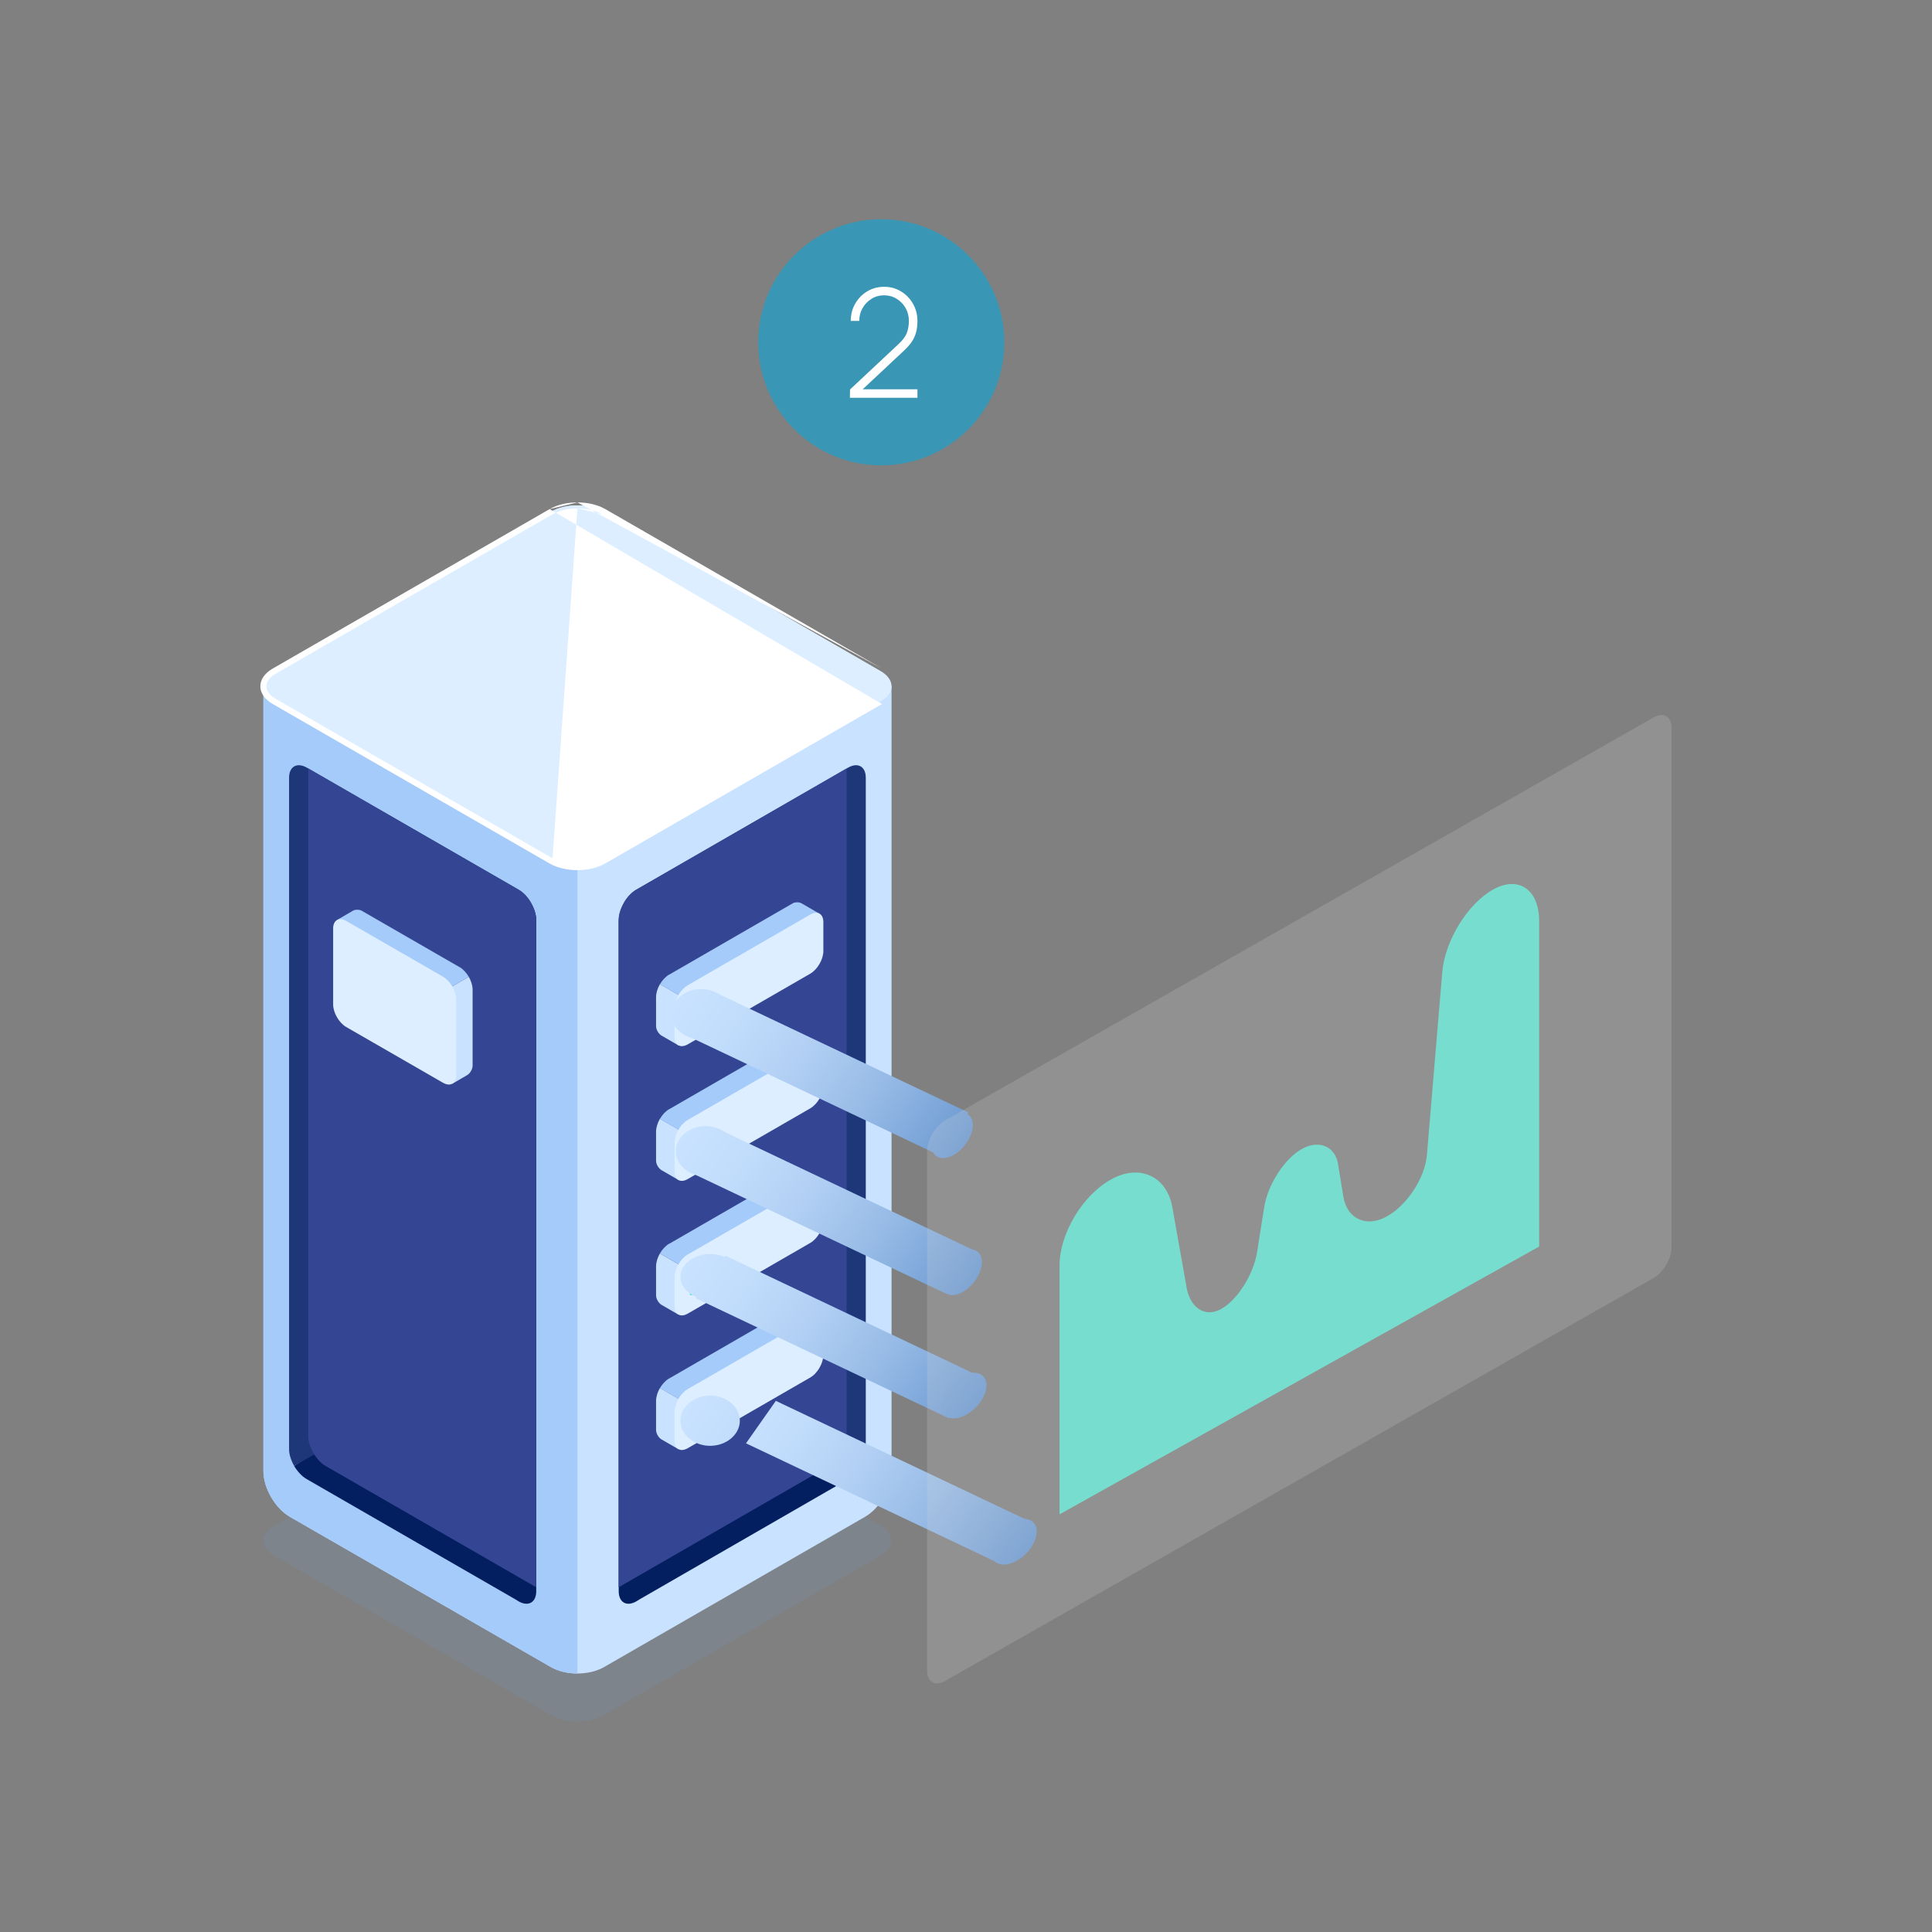 <?xml version="1.0" encoding="UTF-8"?>
<svg xmlns="http://www.w3.org/2000/svg" width="423" height="423" viewBox="0 0 423 423" fill="none">
  <rect x="0" y="0" width="423" height="423" fill="#808080" stroke="none"/>
  <path d="M219.889 74.945C219.889 89.826 207.826 101.889 192.945 101.889C178.063 101.889 166 89.826 166 74.945C166 60.063 178.063 48 192.945 48C207.826 48 219.889 60.063 219.889 74.945Z" fill="#3996B4"></path>
  <path d="M186.076 87.096L186.108 85.277L196.718 75.341C197.659 74.471 198.273 73.638 198.561 72.845C198.85 72.04 198.994 71.18 198.994 70.266C198.994 69.23 198.754 68.287 198.273 67.439C197.792 66.59 197.14 65.918 196.318 65.422C195.506 64.915 194.592 64.661 193.577 64.661C192.541 64.661 191.611 64.92 190.788 65.438C189.966 65.956 189.314 66.64 188.833 67.488C188.363 68.337 188.128 69.263 188.128 70.266H186.269C186.269 68.866 186.595 67.604 187.246 66.48C187.898 65.344 188.774 64.446 189.875 63.785C190.986 63.124 192.225 62.793 193.593 62.793C194.971 62.793 196.205 63.135 197.295 63.818C198.396 64.49 199.267 65.394 199.908 66.529C200.549 67.665 200.869 68.915 200.869 70.282C200.869 71.23 200.763 72.079 200.549 72.828C200.346 73.567 200.02 74.261 199.571 74.911C199.122 75.551 198.545 76.195 197.84 76.846L187.823 86.22L187.439 85.228H200.869V87.096H186.076Z" fill="white"></path>
  <g style="mix-blend-mode:multiply" opacity="0.15">
    <path d="M120.669 299.071L60.049 333.981C56.855 335.811 56.855 338.794 60.049 340.624L120.647 375.534C123.841 377.365 129.006 377.365 132.177 375.534L192.775 340.624C195.969 338.794 195.969 335.811 192.775 333.981L132.177 299.071C128.983 297.241 123.818 297.241 120.647 299.071H120.669Z" fill="#6B99D1"></path>
  </g>
  <path d="M195.199 150.234V322.118C195.199 325.779 192.617 330.253 189.422 332.083L132.2 365.027C130.592 365.931 128.507 366.406 126.423 366.406C124.339 366.406 122.255 365.931 120.669 365.027L63.447 332.083C60.253 330.253 57.67 325.779 57.67 322.118V150.234H195.199Z" fill="#C8E2FF"></path>
  <path d="M126.423 150.234V366.406C124.339 366.406 122.255 365.931 120.669 365.027L63.447 332.083C60.253 330.253 57.67 325.779 57.67 322.118V150.234H126.423Z" fill="#A5CBFA"></path>
  <path d="M120.669 112.025L60.049 146.935C56.855 148.765 56.855 151.748 60.049 153.578L120.647 188.488C123.841 190.318 129.006 190.318 132.177 188.488L192.775 153.578C195.969 151.748 195.969 148.765 192.775 146.935L132.2 112.025C129.006 110.195 123.841 110.195 120.669 112.025Z" fill="#DCEEFF"></path>
  <path d="M135.462 201.458V348.375C135.462 350.838 137.184 351.832 139.313 350.612L139.97 350.205L185.73 323.836C186.795 323.226 187.746 322.164 188.471 320.966L184.257 318.142L136.64 197.685C135.938 198.882 135.485 200.238 135.485 201.481L135.462 201.458Z" fill="#031F60"></path>
  <path d="M189.558 171.022V170.276C189.558 167.836 187.837 166.842 185.707 168.062L185.345 168.265L139.313 194.792C138.248 195.403 137.297 196.464 136.595 197.662L184.031 318.435L188.448 320.943C189.128 319.746 189.581 318.39 189.558 317.193V171.022Z" fill="#1E3779"></path>
  <path d="M185.367 314.345C185.367 315.566 184.937 316.899 184.235 318.119C183.555 319.316 182.604 320.378 181.516 320.989L135.734 347.358L135.439 347.538V201.458C135.439 200.215 135.892 198.86 136.595 197.662C137.274 196.442 138.248 195.402 139.313 194.792L185.345 168.265V314.345H185.367Z" fill="#344593"></path>
  <path d="M117.407 201.458V348.374C117.407 350.837 115.686 351.831 113.556 350.611L112.899 350.204L67.139 323.835C66.075 323.225 65.123 322.163 64.398 320.966L68.612 318.141L116.252 197.662C116.954 198.859 117.407 200.215 117.407 201.458Z" fill="#031F60"></path>
  <path d="M63.288 171.022V170.276C63.288 167.836 65.01 166.842 67.162 168.062L67.525 168.265L113.556 194.792C114.621 195.403 115.572 196.464 116.275 197.662L68.816 318.435L64.398 320.943C63.719 319.746 63.266 318.39 63.288 317.193V171.022Z" fill="#1E3779"></path>
  <path d="M67.479 314.345C67.479 315.566 67.91 316.899 68.612 318.119C69.291 319.316 70.266 320.378 71.33 320.989L117.113 347.358L117.407 347.538V201.458C117.407 200.215 116.954 198.86 116.252 197.662C115.572 196.442 114.598 195.402 113.534 194.792L67.502 168.265V314.345H67.479Z" fill="#344593"></path>
  <path d="M120.669 112.025L60.049 146.935C56.855 148.765 56.855 151.748 60.049 153.578L120.647 188.488C123.841 190.318 129.006 190.318 132.177 188.488L192.775 153.578C195.969 151.748 195.969 148.765 192.775 146.935L132.2 112.025C129.006 110.195 123.841 110.195 120.669 112.025Z" fill="#DCEEFF"></path>
  <path fill-rule="evenodd" clip-rule="evenodd" d="M126.426 110C128.597 110 130.806 110.474 132.525 111.459L132.527 111.46L193.1 146.369C193.101 146.37 193.101 146.37 193.102 146.37M126.426 110C124.255 110 122.051 110.474 120.342 111.46ZM120.342 111.46L59.724 146.369C59.724 146.369 59.723 146.37 59.724 146.369C58.008 147.353 57 148.737 57 150.256C57 151.776 58.007 153.16 59.724 154.144L120.322 189.054C122.041 190.039 124.249 190.513 126.42 190.513C128.591 190.513 130.795 190.039 132.504 189.053L193.1 154.144M126.426 111.304C124.423 111.304 122.459 111.745 120.996 112.589L60.374 147.501C58.896 148.347 58.306 149.369 58.306 150.256C58.306 151.144 58.896 152.166 60.374 153.012L60.375 153.013L120.972 187.923C120.972 187.923 120.973 187.923 120.973 187.923M126.426 111.304C128.429 111.304 130.4 111.745 131.875 112.59Z" fill="white"></path>
  <path d="M99.013 237.294L102.275 235.396C102.932 235.012 103.475 234.085 103.475 233.317V216.687C103.475 215.783 103.158 214.766 102.637 213.862L88.343 222.11L99.013 237.271V237.294Z" fill="#C8E2FF"></path>
  <path d="M100.598 211.739L79.191 199.401C78.67 199.108 77.786 199.108 77.265 199.401L73.777 201.435L88.343 222.11L102.637 213.863C102.116 212.959 101.391 212.191 100.598 211.716V211.739Z" fill="#A5CBFA"></path>
  <path d="M75.816 201.638L96.997 213.84C98.582 214.744 99.874 216.981 99.874 218.788V235.419C99.874 237.249 98.582 237.972 96.997 237.068L75.816 224.867C74.23 223.963 72.939 221.726 72.939 219.918V203.288C72.939 201.458 74.23 200.734 75.816 201.638Z" fill="#DCEEFF"></path>
  <path d="M148.556 228.889L144.841 226.742C144.184 226.358 143.64 225.432 143.64 224.664V218.314C143.64 217.41 143.957 216.394 144.478 215.49L155.51 221.817L148.533 228.866L148.556 228.889Z" fill="#C8E2FF"></path>
  <path d="M146.517 213.388L173.565 197.775C174.086 197.481 174.97 197.481 175.491 197.775L179.432 200.057L155.51 221.839L144.478 215.512C144.999 214.608 145.724 213.84 146.517 213.366V213.388Z" fill="#A5CBFA"></path>
  <path d="M177.394 200.238L150.572 215.716C148.986 216.62 147.695 218.857 147.695 220.664V227.014C147.695 228.844 148.986 229.567 150.572 228.663L177.394 213.185C178.979 212.281 180.27 210.044 180.27 208.237V201.887C180.27 200.057 178.979 199.334 177.394 200.238Z" fill="#DCEEFF"></path>
  <path d="M148.556 258.354L144.841 256.207C144.184 255.823 143.64 254.896 143.64 254.128V247.779C143.64 246.875 143.957 245.858 144.478 244.954L155.51 251.281L148.533 258.331L148.556 258.354Z" fill="#C8E2FF"></path>
  <path d="M146.517 242.853L173.565 227.24C174.086 226.946 174.97 226.946 175.491 227.24L179.432 229.522L155.51 251.304L144.478 244.977C144.999 244.073 145.724 243.305 146.517 242.831V242.853Z" fill="#A5CBFA"></path>
  <path d="M177.394 229.725L150.572 245.203C148.986 246.107 147.695 248.344 147.695 250.151V256.501C147.695 258.331 148.986 259.077 150.572 258.15L177.394 242.672C178.979 241.768 180.27 239.531 180.27 237.724V231.374C180.27 229.544 178.979 228.821 177.394 229.725Z" fill="#DCEEFF"></path>
  <path d="M148.556 287.841L144.841 285.694C144.184 285.31 143.64 284.384 143.64 283.615V277.266C143.64 276.362 143.957 275.345 144.478 274.442L155.51 280.768L148.533 287.818L148.556 287.841Z" fill="#C8E2FF"></path>
  <path d="M146.517 272.318L173.565 256.704C174.086 256.388 174.97 256.41 175.491 256.704L179.432 258.986L155.51 280.768L144.478 274.442C144.999 273.538 145.724 272.77 146.517 272.295V272.318Z" fill="#A5CBFA"></path>
  <path d="M177.394 259.189L150.572 274.667C148.986 275.571 147.695 277.808 147.695 279.616V285.965C147.695 287.795 148.986 288.519 150.572 287.615L177.394 272.137C178.979 271.233 180.27 268.996 180.27 267.188V260.839C180.27 259.009 178.979 258.263 177.394 259.189Z" fill="#DCEEFF"></path>
  <path d="M148.556 317.305L144.841 315.159C144.184 314.774 143.64 313.848 143.64 313.08V306.73C143.64 305.827 143.957 304.81 144.478 303.906L155.51 310.233L148.533 317.283L148.556 317.305Z" fill="#C8E2FF"></path>
  <path d="M146.517 301.805L173.565 286.191C174.086 285.898 174.97 285.898 175.491 286.191L179.432 288.473L155.51 310.256L144.478 303.929C144.999 303.025 145.724 302.257 146.517 301.782V301.805Z" fill="#A5CBFA"></path>
  <path d="M177.394 288.654L150.572 304.132C148.986 305.036 147.695 307.273 147.695 309.081V315.43C147.695 317.26 148.986 317.983 150.572 317.079L177.394 301.601C178.979 300.698 180.27 298.461 180.27 296.653V290.304C180.27 288.473 178.979 287.75 177.394 288.654Z" fill="#DCEEFF"></path>
  <path d="M151.501 219.376L155.057 217.343C155.329 217.185 155.533 217.32 155.533 217.614V221.704C155.533 221.997 155.306 222.381 155.057 222.54L151.501 224.573C151.229 224.731 151.025 224.596 151.025 224.302V220.212C151.025 219.896 151.251 219.534 151.501 219.376Z" fill="#41E5C9"></path>
  <path d="M151.501 248.863L155.057 246.83C155.329 246.672 155.533 246.807 155.533 247.101V251.191C155.533 251.507 155.306 251.869 155.057 252.027L151.501 254.06C151.229 254.218 151.025 254.083 151.025 253.789V249.699C151.025 249.406 151.251 249.022 151.501 248.863Z" fill="#41E5C9"></path>
  <path d="M151.501 278.328L155.057 276.295C155.329 276.136 155.533 276.272 155.533 276.566V280.656C155.533 280.949 155.306 281.333 155.057 281.492L151.501 283.525C151.229 283.683 151.025 283.548 151.025 283.254V279.164C151.025 278.848 151.251 278.486 151.501 278.328Z" fill="#41E5C9"></path>
  <path d="M151.501 307.793L155.057 305.759C155.329 305.601 155.533 305.737 155.533 306.03V310.12C155.533 310.436 155.306 310.798 155.057 310.956L151.501 312.99C151.229 313.148 151.025 313.012 151.025 312.719V308.629C151.025 308.312 151.251 307.951 151.501 307.793Z" fill="#41E5C9"></path>
  <path d="M156.648 217.305L150.115 226.603L205.513 252.882L212.046 243.585L156.648 217.305Z" fill="url(#paint0_linear_282_1993)"></path>
  <path d="M208.485 244.069C205.994 245.316 203.985 248.33 203.985 250.789C203.985 253.249 205.994 254.253 208.485 253.041C210.976 251.794 212.985 248.78 212.985 246.321C212.985 243.861 210.976 242.857 208.485 244.069Z" fill="url(#paint1_linear_282_1993)"></path>
  <path d="M156.726 217.298C159.845 218.826 160.912 222.194 159.106 224.798C157.301 227.437 153.32 228.339 150.243 226.812C147.125 225.284 146.058 221.916 147.863 219.312C149.669 216.673 153.649 215.771 156.726 217.298Z" fill="url(#paint2_linear_282_1993)"></path>
  <path d="M158.126 247.6L151.593 256.897L206.991 283.177L213.524 273.879L158.126 247.6Z" fill="url(#paint3_linear_282_1993)"></path>
  <path d="M210.485 274.069C207.994 275.316 205.985 278.33 205.985 280.789C205.985 283.249 207.994 284.253 210.485 283.041C212.976 281.794 214.985 278.78 214.985 276.321C214.985 273.861 212.976 272.857 210.485 274.069Z" fill="url(#paint4_linear_282_1993)"></path>
  <path d="M157.726 247.298C160.845 248.826 161.912 252.194 160.106 254.798C158.301 257.437 154.32 258.339 151.243 256.812C148.125 255.284 147.058 251.916 148.863 249.312C150.669 246.673 154.649 245.771 157.726 247.298Z" fill="url(#paint5_linear_282_1993)"></path>
  <path d="M158.865 274.939L152.332 284.236L207.73 310.515L214.263 301.218L158.865 274.939Z" fill="url(#paint6_linear_282_1993)"></path>
  <path d="M210.985 301.069C208.217 302.316 205.985 305.33 205.985 307.789C205.985 310.249 208.217 311.253 210.985 310.041C213.752 308.794 215.985 305.78 215.985 303.321C215.985 300.861 213.752 299.857 210.985 301.069Z" fill="url(#paint7_linear_282_1993)"></path>
  <path d="M158.726 275.231C161.845 276.62 162.912 279.681 161.106 282.048C159.301 284.447 155.32 285.268 152.243 283.879C149.125 282.49 148.058 279.429 149.863 277.061C151.669 274.663 155.649 273.842 158.726 275.231Z" fill="url(#paint8_linear_282_1993)"></path>
  <path d="M169.865 306.711L163.332 316.008L218.73 342.287L225.263 332.99L169.865 306.711Z" fill="url(#paint9_linear_282_1993)"></path>
  <path d="M221.985 333.069C219.217 334.316 216.985 337.33 216.985 339.789C216.985 342.249 219.217 343.253 221.985 342.041C224.752 340.794 226.985 337.78 226.985 335.321C226.985 332.861 224.752 331.857 221.985 333.069Z" fill="url(#paint10_linear_282_1993)"></path>
  <path d="M158.726 306.298C161.845 307.826 162.912 311.194 161.106 313.798C159.301 316.437 155.32 317.339 152.243 315.812C149.125 314.284 148.058 310.916 149.863 308.312C151.669 305.673 155.649 304.771 158.726 306.298Z" fill="url(#paint11_linear_282_1993)"></path>
  <path opacity="0.8" d="M312.391 252.991C311.975 257.91 308.061 263.888 303.639 266.333C299.139 268.838 294.917 266.87 294.116 261.995C294.116 261.995 293.592 258.805 292.96 254.884C292.328 250.963 288.768 249.472 285.009 251.575C281.264 253.677 277.597 259.327 276.811 264.201L275.224 274.175C274.453 279.05 270.924 284.625 267.349 286.608C263.774 288.606 260.353 286.25 259.706 281.36L256.671 264.291C255.453 257.493 249.459 254.765 243.28 258.223L243.172 258.283C236.993 261.742 231.985 270.135 231.985 277.037V331.555L336.985 272.923V201.648C336.985 194.746 332.47 191.66 326.907 194.761C321.344 197.862 316.351 205.957 315.781 212.829L312.407 252.991H312.391Z" fill="#57F7E0"></path>
  <path opacity="0.2" d="M206.932 245.293L362.037 157.089C364.216 155.844 365.985 156.848 365.985 159.35V273.047C365.985 275.537 364.216 278.572 362.037 279.817L206.932 368.021C204.753 369.266 202.985 368.262 202.985 365.76V252.063C202.985 249.573 204.753 246.538 206.932 245.293Z" fill="#D7D7D7"></path>
  <defs>
    <linearGradient id="paint0_linear_282_1993" x1="148.109" y1="219.433" x2="205.3" y2="259.62" gradientUnits="userSpaceOnUse">
      <stop stop-color="#C8E2FF"></stop>
      <stop offset="0.18" stop-color="#C2DDFC"></stop>
      <stop offset="0.41" stop-color="#B2D0F4"></stop>
      <stop offset="0.67" stop-color="#97BBE6"></stop>
      <stop offset="0.95" stop-color="#729ED4"></stop>
      <stop offset="1" stop-color="#6B99D1"></stop>
    </linearGradient>
    <linearGradient id="paint1_linear_282_1993" x1="149.099" y1="218.985" x2="206.594" y2="257.486" gradientUnits="userSpaceOnUse">
      <stop stop-color="#C8E2FF"></stop>
      <stop offset="0.18" stop-color="#C2DDFC"></stop>
      <stop offset="0.41" stop-color="#B2D0F4"></stop>
      <stop offset="0.67" stop-color="#97BBE6"></stop>
      <stop offset="0.95" stop-color="#729ED4"></stop>
      <stop offset="1" stop-color="#6B99D1"></stop>
    </linearGradient>
    <linearGradient id="paint2_linear_282_1993" x1="147.944" y1="219.377" x2="206.007" y2="258.995" gradientUnits="userSpaceOnUse">
      <stop stop-color="#C8E2FF"></stop>
      <stop offset="0.18" stop-color="#C2DDFC"></stop>
      <stop offset="0.41" stop-color="#B2D0F4"></stop>
      <stop offset="0.67" stop-color="#97BBE6"></stop>
      <stop offset="0.95" stop-color="#729ED4"></stop>
      <stop offset="1" stop-color="#6B99D1"></stop>
    </linearGradient>
    <linearGradient id="paint3_linear_282_1993" x1="149.587" y1="249.728" x2="206.778" y2="289.915" gradientUnits="userSpaceOnUse">
      <stop stop-color="#C8E2FF"></stop>
      <stop offset="0.18" stop-color="#C2DDFC"></stop>
      <stop offset="0.41" stop-color="#B2D0F4"></stop>
      <stop offset="0.67" stop-color="#97BBE6"></stop>
      <stop offset="0.95" stop-color="#729ED4"></stop>
      <stop offset="1" stop-color="#6B99D1"></stop>
    </linearGradient>
    <linearGradient id="paint4_linear_282_1993" x1="151.099" y1="248.985" x2="208.594" y2="287.486" gradientUnits="userSpaceOnUse">
      <stop stop-color="#C8E2FF"></stop>
      <stop offset="0.18" stop-color="#C2DDFC"></stop>
      <stop offset="0.41" stop-color="#B2D0F4"></stop>
      <stop offset="0.67" stop-color="#97BBE6"></stop>
      <stop offset="0.95" stop-color="#729ED4"></stop>
      <stop offset="1" stop-color="#6B99D1"></stop>
    </linearGradient>
    <linearGradient id="paint5_linear_282_1993" x1="148.944" y1="249.377" x2="207.007" y2="288.995" gradientUnits="userSpaceOnUse">
      <stop stop-color="#C8E2FF"></stop>
      <stop offset="0.18" stop-color="#C2DDFC"></stop>
      <stop offset="0.41" stop-color="#B2D0F4"></stop>
      <stop offset="0.67" stop-color="#97BBE6"></stop>
      <stop offset="0.95" stop-color="#729ED4"></stop>
      <stop offset="1" stop-color="#6B99D1"></stop>
    </linearGradient>
    <linearGradient id="paint6_linear_282_1993" x1="150.326" y1="277.067" x2="207.517" y2="317.253" gradientUnits="userSpaceOnUse">
      <stop stop-color="#C8E2FF"></stop>
      <stop offset="0.18" stop-color="#C2DDFC"></stop>
      <stop offset="0.41" stop-color="#B2D0F4"></stop>
      <stop offset="0.67" stop-color="#97BBE6"></stop>
      <stop offset="0.95" stop-color="#729ED4"></stop>
      <stop offset="1" stop-color="#6B99D1"></stop>
    </linearGradient>
    <linearGradient id="paint7_linear_282_1993" x1="145.001" y1="275.985" x2="204.559" y2="320.299" gradientUnits="userSpaceOnUse">
      <stop stop-color="#C8E2FF"></stop>
      <stop offset="0.18" stop-color="#C2DDFC"></stop>
      <stop offset="0.41" stop-color="#B2D0F4"></stop>
      <stop offset="0.67" stop-color="#97BBE6"></stop>
      <stop offset="0.95" stop-color="#729ED4"></stop>
      <stop offset="1" stop-color="#6B99D1"></stop>
    </linearGradient>
    <linearGradient id="paint8_linear_282_1993" x1="149.944" y1="277.12" x2="204.376" y2="317.975" gradientUnits="userSpaceOnUse">
      <stop stop-color="#C8E2FF"></stop>
      <stop offset="0.18" stop-color="#C2DDFC"></stop>
      <stop offset="0.41" stop-color="#B2D0F4"></stop>
      <stop offset="0.67" stop-color="#97BBE6"></stop>
      <stop offset="0.95" stop-color="#729ED4"></stop>
      <stop offset="1" stop-color="#6B99D1"></stop>
    </linearGradient>
    <linearGradient id="paint9_linear_282_1993" x1="161.326" y1="308.839" x2="218.517" y2="349.025" gradientUnits="userSpaceOnUse">
      <stop stop-color="#C8E2FF"></stop>
      <stop offset="0.18" stop-color="#C2DDFC"></stop>
      <stop offset="0.41" stop-color="#B2D0F4"></stop>
      <stop offset="0.67" stop-color="#97BBE6"></stop>
      <stop offset="0.95" stop-color="#729ED4"></stop>
      <stop offset="1" stop-color="#6B99D1"></stop>
    </linearGradient>
    <linearGradient id="paint10_linear_282_1993" x1="156.001" y1="307.985" x2="215.559" y2="352.299" gradientUnits="userSpaceOnUse">
      <stop stop-color="#C8E2FF"></stop>
      <stop offset="0.18" stop-color="#C2DDFC"></stop>
      <stop offset="0.41" stop-color="#B2D0F4"></stop>
      <stop offset="0.67" stop-color="#97BBE6"></stop>
      <stop offset="0.95" stop-color="#729ED4"></stop>
      <stop offset="1" stop-color="#6B99D1"></stop>
    </linearGradient>
    <linearGradient id="paint11_linear_282_1993" x1="149.944" y1="308.377" x2="208.007" y2="347.995" gradientUnits="userSpaceOnUse">
      <stop stop-color="#C8E2FF"></stop>
      <stop offset="0.18" stop-color="#C2DDFC"></stop>
      <stop offset="0.41" stop-color="#B2D0F4"></stop>
      <stop offset="0.67" stop-color="#97BBE6"></stop>
      <stop offset="0.95" stop-color="#729ED4"></stop>
      <stop offset="1" stop-color="#6B99D1"></stop>
    </linearGradient>
  </defs>
</svg>
